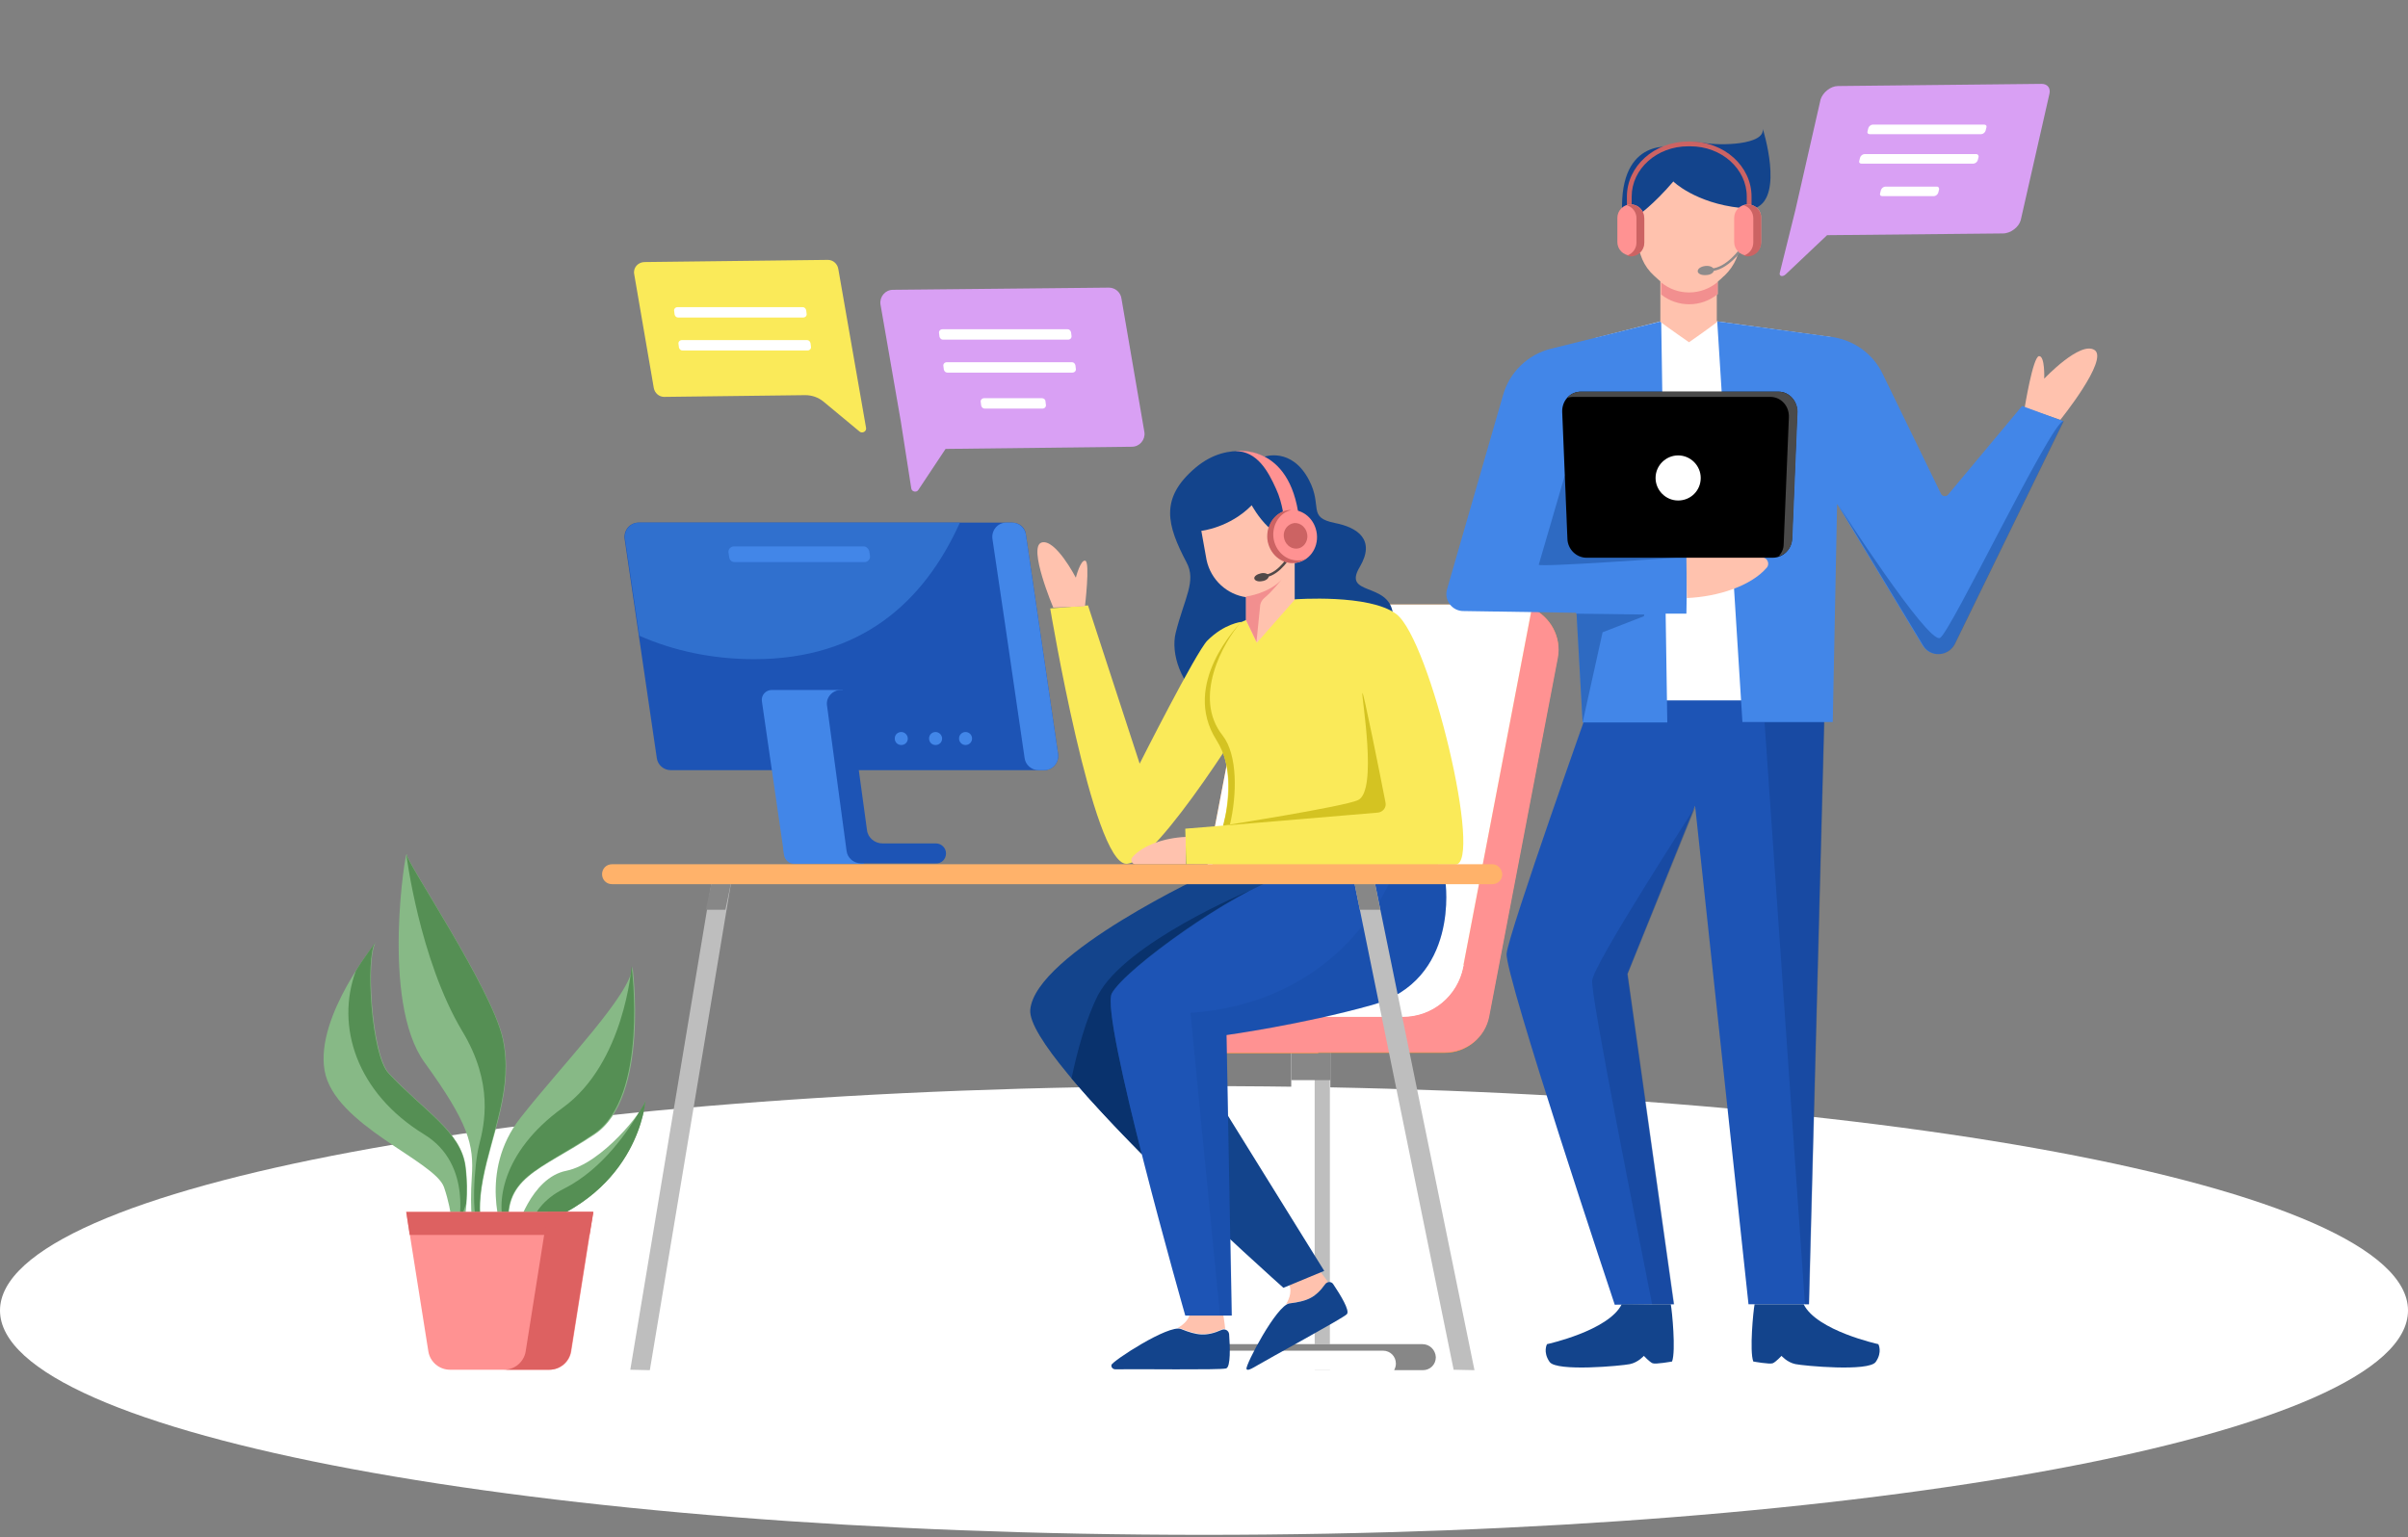 <?xml version="1.0" encoding="UTF-8"?> <svg xmlns="http://www.w3.org/2000/svg" width="700" height="447" viewBox="0 0 700 447" fill="none"><rect x="0" y="0" width="700" height="447" fill="#808080" stroke="none"/><g clip-path="url(#clip0)"><path d="M350 446.25C543.3 446.25 700 417.045 700 381.019C700 344.994 543.3 315.789 350 315.789C156.7 315.789 0 344.994 0 381.019C0 417.045 156.7 446.25 350 446.25Z" fill="white"></path><path d="M141.697 359.801C141.697 359.801 137.91 356.272 140.435 342.911C142.96 329.55 149.398 316.566 146.242 302.071C143.086 287.575 118.218 250.769 118.218 248.374C118.091 245.979 110.517 291.104 123.393 308.877C136.269 326.65 137.784 332.827 137.153 342.154C136.522 351.482 137.279 359.045 138.668 361.188L141.697 359.801Z" fill="#87B986"></path><path d="M139.299 332.828C137.785 338.752 136.901 353.878 139.299 357.408C139.552 357.786 139.804 357.534 140.183 356.904C139.426 354.383 138.921 350.097 140.309 342.786C142.834 329.425 149.272 316.442 146.116 301.946C142.96 287.45 118.092 250.644 118.092 248.249C118.092 248.249 121.879 278.879 134.376 299.803C143.591 315.055 140.814 326.904 139.299 332.828Z" fill="#558F54"></path><path d="M146.241 358.921C146.241 358.921 138.919 340.769 151.291 325.013C163.662 309.257 183.481 289.089 183.859 281.022C183.859 281.022 188.909 319.089 172.877 329.803C156.845 340.517 145.484 342.282 148.261 358.794L146.241 358.921Z" fill="#87B986"></path><path d="M163.535 322.114C145.609 335.097 144.094 350.223 146.872 357.156C147.124 357.66 147.503 358.038 148.008 358.164C145.609 342.156 156.844 340.391 172.624 329.677C188.656 318.963 183.606 280.896 183.606 280.896C183.606 280.896 181.586 309.131 163.535 322.114Z" fill="#558F54"></path><path d="M134.249 359.299C134.249 359.299 136.648 349.719 135.385 339.257C134.123 328.921 123.267 322.996 113.042 312.03C107.866 306.358 106.225 276.484 109.507 273.711C109.507 273.711 91.582 295.392 94.359 311.274C97.136 327.156 126.422 337.492 129.073 345.181C131.724 352.87 131.598 359.299 131.598 359.299H134.249Z" fill="#87B986"></path><path d="M103.447 282.282C97.514 298.291 103.573 317.702 123.266 329.803C137.783 338.626 133.112 357.156 133.112 357.156L135.511 349.845C135.763 346.694 135.763 343.038 135.258 339.257C133.996 328.921 123.139 322.996 112.914 312.03C107.865 306.61 106.224 278.627 109.001 274.089C108.37 275.224 105.971 278.123 103.447 282.282Z" fill="#558F54"></path><path d="M109.127 274.089C109.379 273.837 109.506 273.711 109.506 273.711C109.379 273.837 109.253 273.963 109.127 274.089Z" fill="#49B4D6"></path><path d="M150.029 358.038C150.029 358.038 154.195 342.408 164.673 340.391C175.024 338.248 187.016 322.996 187.647 319.971C187.521 319.971 185.754 348.962 150.029 358.038Z" fill="#87B986"></path><path d="M164.041 345.559C157.729 348.71 155.078 352.996 154.068 356.903C186.006 346.693 187.647 319.971 187.647 319.971C187.521 320.601 186.89 321.61 186.006 322.996C182.85 328.416 175.276 339.887 164.041 345.559Z" fill="#558F54"></path><path d="M172.497 352.366H118.09L124.528 392.954C125.033 395.979 127.684 398.248 130.84 398.248H159.747C162.903 398.248 165.554 395.979 166.059 392.954L172.497 352.366Z" fill="#FF9292"></path><path d="M171.361 359.047L172.497 352.366H118.09L119.1 359.047H171.361Z" fill="#DD6161"></path><path d="M159.244 352.366L152.806 392.954C152.301 395.979 149.65 398.248 146.494 398.248H159.623C162.778 398.248 165.429 395.979 165.934 392.954L172.372 352.366H159.244Z" fill="#DD6161"></path><path d="M386.721 305.853H375.359V398.373H386.721V305.853Z" fill="white"></path><path d="M386.594 305.853H382.176V398.373H386.594V305.853Z" fill="#BEBEBE"></path><path d="M413.482 390.811H351.627C349.481 390.811 347.84 392.449 347.84 394.592C347.84 396.735 349.481 398.374 351.627 398.374H413.482C415.628 398.374 417.269 396.735 417.269 394.592C417.269 392.449 415.628 390.811 413.482 390.811Z" fill="white"></path><path d="M413.481 390.811H351.626C350.237 390.811 349.101 391.567 348.344 392.702H401.994C404.14 392.702 405.781 394.34 405.781 396.483C405.781 397.239 405.528 397.87 405.276 398.374H413.607C415.753 398.374 417.394 396.735 417.394 394.592C417.268 392.449 415.627 390.811 413.481 390.811Z" fill="#878787"></path><path d="M386.721 305.853H375.359V314.046H386.721V305.853Z" fill="#878787"></path><path d="M445.293 176.905C443.652 176.149 441.884 175.771 439.991 175.771H376.242C370.056 175.771 364.628 180.182 363.492 186.359L343.547 290.601C343.168 292.24 343.295 294.005 343.547 295.517V295.643H325.874C322.971 295.643 320.572 298.038 320.572 300.938C320.572 303.837 322.971 306.232 325.874 306.232H383.185V306.106H420.046C426.231 306.106 431.659 301.694 432.795 295.517L452.741 191.275C454.003 185.098 450.595 179.3 445.293 176.905Z" fill="#FF9933"></path><path d="M452.867 191.275L432.922 295.518C431.785 301.568 426.357 305.98 420.172 305.98H383.185V306.106H325.874C322.971 306.106 320.572 303.711 320.572 300.812C320.572 297.912 322.971 295.518 325.874 295.518H343.547V295.392C343.673 295.392 343.926 295.392 344.052 295.392H407.801C416.385 295.392 423.706 289.341 425.348 280.896L445.293 176.779C450.595 179.3 454.003 185.098 452.867 191.275Z" fill="#FF9292"></path><path d="M425.473 280.518L425.347 281.148C423.706 289.593 416.384 295.643 407.8 295.643H344.051C343.925 295.643 343.673 295.643 343.546 295.643V295.77H325.873C323.222 295.77 321.076 297.66 320.698 300.181V285.938V285.812C320.319 283.039 322.717 280.518 325.495 280.518H425.473Z" fill="white"></path><path d="M445.291 176.905L425.346 281.022C423.705 289.467 416.383 295.517 407.799 295.517H344.051C343.924 295.517 343.672 295.517 343.546 295.517C343.293 294.005 343.167 292.24 343.546 290.601L363.491 186.359C364.627 180.308 370.055 175.771 376.241 175.771H439.989C442.009 175.897 443.776 176.275 445.291 176.905Z" fill="white"></path><path d="M294.189 151.947H185.627C183.102 151.947 181.209 154.216 181.587 156.737L190.929 220.392C191.181 222.409 192.949 223.921 194.968 223.921H303.531C306.055 223.921 307.949 221.653 307.57 219.132L298.229 155.477C298.103 153.46 296.335 151.947 294.189 151.947Z" fill="#1D54B5"></path><path d="M279.042 151.947H185.754C183.229 151.947 181.336 154.216 181.714 156.737L185.88 184.846C195.853 189.258 207.214 191.653 219.206 191.653C250.26 191.653 268.564 175.14 279.042 151.947Z" fill="#3070CE"></path><path d="M244.959 200.602H231.073H224.382C222.615 200.602 221.226 202.115 221.479 203.88L227.664 246.61C227.664 246.736 227.664 246.862 227.664 246.988L227.917 248.627C228.169 250.014 229.306 251.148 230.82 251.148H237.511H251.144L244.959 200.602Z" fill="#4286E8"></path><path d="M275.002 248.123C275.002 246.484 273.613 245.224 272.098 245.224H256.571C254.299 245.224 252.279 243.585 252.027 241.316L247.482 208.039H250.133C251.9 208.039 253.289 206.527 253.037 204.762L252.784 203.123C252.532 201.737 251.396 200.602 249.881 200.602H244.453C242.054 200.602 240.034 202.745 240.413 205.14L246.094 247.367C246.346 249.509 248.24 251.022 250.259 251.022H271.972C273.739 251.148 275.002 249.762 275.002 248.123Z" fill="#1D54B5"></path><path d="M263.893 214.72C263.893 215.854 263.009 216.611 261.999 216.611C260.863 216.611 260.105 215.728 260.105 214.72C260.105 213.585 260.989 212.829 261.999 212.829C263.009 212.829 263.893 213.711 263.893 214.72Z" fill="#4286E8"></path><path d="M273.867 214.72C273.867 215.854 272.983 216.611 271.974 216.611C270.837 216.611 270.08 215.728 270.08 214.72C270.08 213.585 270.964 212.829 271.974 212.829C272.983 212.829 273.867 213.711 273.867 214.72Z" fill="#4286E8"></path><path d="M280.683 216.611C281.728 216.611 282.576 215.764 282.576 214.72C282.576 213.676 281.728 212.829 280.683 212.829C279.637 212.829 278.789 213.676 278.789 214.72C278.789 215.764 279.637 216.611 280.683 216.611Z" fill="#4286E8"></path><path d="M292.168 181.443L297.849 220.392C298.101 222.409 299.868 223.921 301.888 223.921H303.529C306.054 223.921 307.947 221.653 307.569 219.132L298.227 155.477C297.975 153.46 296.208 151.947 294.188 151.947H292.547C290.022 151.947 288.129 154.216 288.507 156.737L292.168 181.443Z" fill="#4286E8"></path><path d="M251.143 158.88H213.273C212.389 158.88 211.632 159.762 211.758 160.645L212.01 162.157C212.137 162.914 212.768 163.418 213.525 163.418H251.396C252.279 163.418 253.037 162.536 252.911 161.653L252.658 160.141C252.406 159.384 251.775 158.88 251.143 158.88Z" fill="#4286E8"></path><path d="M404.896 178.292C403.634 169.09 390.127 173.376 395.302 164.804C399.973 156.863 394.545 153.334 388.107 152.073C379.901 150.435 384.572 147.283 380.533 139.594C375.483 129.889 367.53 132.788 367.53 132.788C367.53 132.788 357.684 127.494 347.585 135.939C336.982 144.888 339.254 152.704 344.934 163.544C347.838 168.964 344.303 173.88 341.778 183.964C338.749 196.064 353.645 220.266 385.582 203.88C398.079 197.451 405.527 183.207 404.896 178.292Z" fill="#13448C"></path><path d="M360.838 180.812C360.838 180.812 355.915 181.317 350.992 186.232C347.71 189.51 331.299 222.03 331.299 222.03L316.277 176.022L305.295 176.905C305.295 176.905 317.666 251.022 327.386 251.148C336.475 251.274 365.509 203.375 365.509 203.375L360.838 180.812Z" fill="#FAEA59"></path><path d="M392.021 200.224L401.615 236.274L344.557 240.938L344.809 251.274C344.809 251.274 410.578 251.526 423.075 251.4C431.28 251.274 415.753 185.981 405.907 178.544C398.08 172.619 376.368 174.258 376.368 174.258L360.967 180.812C360.967 180.812 343.042 198.585 353.772 215.224C362.23 228.333 351.5 253.921 351.5 253.921L387.982 256.064L420.55 256.316L392.021 200.224Z" fill="#FAEA59"></path><path d="M355.539 240.056L357.559 239.678C359.579 231.106 359.831 219.51 355.413 213.837C346.577 202.745 355.666 186.611 360.841 180.812C360.084 181.695 343.168 198.838 353.646 215.224C358.569 223.039 357.433 233.123 355.539 240.056Z" fill="#D4C322"></path><path d="M344.68 243.333C338.621 243.585 332.183 245.728 329.153 249.258C328.522 250.014 329.027 251.274 330.037 251.274H344.68V243.333Z" fill="#FFC2AE"></path><path d="M376.365 162.157V174.384L365.383 186.863L365.256 186.737L362.227 180.435V173.628C356.799 172.872 352.002 168.712 350.739 162.788L349.225 154.342C349.225 154.342 357.43 153.46 363.868 146.906C363.868 146.906 365.761 150.435 368.665 153.208C370.685 155.225 373.462 155.729 374.598 156.863C375.986 158.25 376.491 160.141 376.365 162.157Z" fill="#FFC2AE"></path><path d="M373.337 151.569C373.337 151.569 372.958 146.401 370.938 142.115C368.666 137.073 365.51 131.149 359.072 131.149C359.072 131.149 374.978 128.628 377.629 150.687L373.337 151.569Z" fill="#FF9292"></path><path d="M368.034 167.829L367.908 167.073C371.948 166.443 374.851 161.023 374.851 161.023L375.482 161.401C375.356 161.653 372.326 167.073 368.034 167.829Z" fill="#504848"></path><path d="M368.793 167.451C368.667 166.821 367.657 166.443 366.521 166.695C365.385 166.947 364.501 167.577 364.627 168.208C364.753 168.838 365.763 169.216 366.899 168.964C368.036 168.838 368.919 168.081 368.793 167.451Z" fill="#504848"></path><path d="M382.803 155.225C382.298 150.939 378.764 147.914 374.85 148.292C370.937 148.67 368.16 152.452 368.538 156.737C369.043 161.023 372.578 164.048 376.491 163.67C380.405 163.292 383.308 159.511 382.803 155.225Z" fill="#FF9292"></path><path d="M377.879 162.913C374.092 163.291 370.684 160.392 370.179 156.233C369.8 152.451 372.072 149.048 375.354 148.292C375.102 148.292 374.976 148.292 374.723 148.292C370.81 148.67 368.033 152.451 368.411 156.737C368.916 161.022 372.451 164.048 376.364 163.67C377.627 163.543 378.637 163.039 379.646 162.409C379.142 162.661 378.51 162.913 377.879 162.913Z" fill="#CC6363"></path><path d="M380.026 155.477C379.774 153.46 378.133 151.948 376.239 152.074C374.345 152.326 372.957 154.091 373.209 156.107C373.462 158.124 375.103 159.637 376.996 159.511C378.89 159.385 380.279 157.494 380.026 155.477Z" fill="#CC6363"></path><path d="M372.706 168.333C372.201 168.964 369.676 172.115 367.53 173.88C366.647 174.636 366.268 175.644 366.268 176.653L365.258 186.611L362.229 180.308V173.502L362.355 173.375C362.355 173.502 369.298 172.367 372.706 168.333Z" fill="#F28F8F"></path><path d="M315.395 176.275C315.395 176.275 316.909 163.544 315.521 163.04C314.132 162.536 312.744 167.956 312.744 167.956C312.744 167.956 306.811 156.485 302.771 157.746C298.732 159.006 306.179 176.653 306.179 176.653L315.395 176.275Z" fill="#FFC2AE"></path><path d="M355.537 240.056L400.477 236.274C401.992 236.148 403.128 234.762 402.749 233.249C401.108 224.804 396.311 200.855 396.059 201.485C395.68 202.367 400.603 229.846 394.796 232.619C390.883 234.51 355.537 240.056 355.537 240.056Z" fill="#D4C322"></path><path d="M386.087 372.786C385.708 372.912 385.456 373.038 385.203 373.416C382.3 377.45 379.775 378.332 374.726 378.962C374.473 378.962 374.094 379.088 373.842 379.214C374.221 378.584 375.862 375.937 374.726 373.416C373.463 370.643 371.822 368.626 371.822 368.626L379.144 364.214C379.27 364.34 383.815 369.508 386.087 372.786Z" fill="#FFC2AE"></path><path d="M391.514 382.113C390.251 383.374 369.296 394.718 364.373 397.617C363.742 397.996 362.48 398.626 362.353 397.996C361.975 396.987 371.063 379.466 374.851 378.962C379.9 378.332 382.425 377.323 385.202 373.416C385.833 372.534 387.095 372.534 387.6 373.416C389.62 376.441 392.523 381.105 391.514 382.113Z" fill="#13448C"></path><path d="M351.625 253.795C351.625 253.795 300.878 277.24 299.489 293.627C298.353 308.122 373.085 374.424 373.085 374.424L384.951 369.508L344.05 303.585C344.05 303.585 387.475 282.282 398.079 256.568L351.625 253.795Z" fill="#13448C"></path><path d="M319.181 289.341C315.772 296.022 313.248 305.223 311.48 313.543C317.287 320.349 324.483 328.038 331.931 335.601C326.376 313.795 321.453 291.862 323.22 288.711C326.502 282.787 347.962 266.778 363.237 258.963C363.237 258.963 327.26 273.963 319.181 289.341Z" fill="#09326D"></path><path d="M356.167 386.399C355.788 386.273 355.536 386.273 355.157 386.525C350.739 388.542 348.088 388.163 343.291 386.273C343.039 386.147 342.66 386.147 342.281 386.147C342.912 385.768 345.69 384.256 345.942 381.609C346.195 378.584 345.816 376.063 345.816 376.063L354.4 375.811C354.4 375.685 355.788 382.491 356.167 386.399Z" fill="#FFC2AE"></path><path d="M356.42 397.869C354.652 398.373 330.037 397.995 324.23 398.121C323.472 398.121 322.967 397.491 323.094 396.861C323.346 395.726 339.757 385.012 343.291 386.399C347.962 388.289 350.613 388.668 355.157 386.651C356.041 386.273 357.177 386.777 357.303 387.911C357.556 391.315 357.808 397.491 356.42 397.869Z" fill="#13448C"></path><path d="M420.17 256.316C420.17 256.316 424.462 285.055 398.71 292.24C378.386 297.912 356.547 300.937 356.547 300.937L358.062 382.491H344.555C344.555 382.491 319.686 295.391 323.221 288.837C327.26 281.526 358.819 259.089 372.453 255.055L420.17 256.316Z" fill="#1D54B5"></path><path opacity="0.13" d="M356.548 300.937C356.548 300.937 378.387 298.038 398.71 292.24C424.462 284.929 420.17 256.316 420.17 256.316L404.265 255.938C399.468 266.274 383.941 291.736 346.07 294.509L354.654 382.491H358.189L356.548 300.937Z" fill="#0E367C"></path><path d="M188.907 398.374L183.227 398.248L206.833 256.694H212.513L188.907 398.374Z" fill="#BEBEBE"></path><path d="M422.569 398.248L428.628 398.374L399.341 255.056L393.408 255.182L422.569 398.248Z" fill="#BEBEBE"></path><path d="M210.872 264.509L212.513 256.694H206.832L205.191 264.509H210.872Z" fill="#878787"></path><path d="M401.235 264.509L399.341 255.056L393.408 255.182L395.302 264.509H401.235Z" fill="#878787"></path><path d="M433.804 251.274H177.925C176.284 251.274 175.021 252.535 175.021 254.173C175.021 255.812 176.284 257.072 177.925 257.072H433.804C435.445 257.072 436.707 255.812 436.707 254.173C436.581 252.535 435.319 251.274 433.804 251.274Z" fill="#FFB26A"></path><path d="M332.691 125.729L326 86.78C325.748 85.015 324.233 83.628 322.339 83.628L259.601 84.259C257.328 84.259 255.687 86.275 255.94 88.418L261.873 122.578L264.902 141.989C265.029 142.998 266.417 143.25 266.922 142.493L274.875 130.519L329.03 129.889C331.302 129.889 332.943 127.872 332.691 125.729Z" fill="#D9A0F4"></path><path d="M310.346 95.729H273.99C273.359 95.729 272.854 96.233 272.98 96.864L273.107 97.872C273.233 98.376 273.612 98.754 274.117 98.754H310.472C311.103 98.754 311.608 98.25 311.482 97.62L311.356 96.612C311.23 96.107 310.851 95.729 310.346 95.729Z" fill="white"></path><path d="M311.608 105.309H275.252C274.621 105.309 274.116 105.813 274.242 106.444L274.368 107.452C274.495 107.956 274.873 108.334 275.378 108.334H311.734C312.365 108.334 312.87 107.83 312.744 107.2L312.618 106.191C312.491 105.687 312.113 105.309 311.608 105.309Z" fill="white"></path><path d="M302.899 115.771H286.109C285.478 115.771 284.973 116.275 285.1 116.905L285.226 117.914C285.352 118.418 285.731 118.796 286.236 118.796H303.025C303.656 118.796 304.161 118.292 304.035 117.662L303.909 116.653C303.909 116.149 303.404 115.771 302.899 115.771Z" fill="white"></path><path d="M587.432 63.965L595.764 27.284C596.142 25.646 595.259 24.385 593.491 24.385L534.287 25.015C532.141 25.015 529.869 26.906 529.238 28.923L521.916 61.066L517.372 79.343C517.119 80.351 518.255 80.603 519.139 79.721L531.131 68.376L582.257 67.872C584.529 67.872 586.927 65.981 587.432 63.965Z" fill="#D9A0F4"></path><path d="M576.827 36.234H544.385C543.88 36.234 543.249 36.738 543.123 37.242L542.87 38.25C542.744 38.629 542.996 39.007 543.501 39.007H575.944C576.449 39.007 577.08 38.502 577.206 37.998L577.458 36.99C577.585 36.612 577.332 36.234 576.827 36.234Z" fill="white"></path><path d="M574.555 44.805H541.986C541.482 44.805 540.85 45.309 540.724 45.814L540.472 46.822C540.345 47.2 540.598 47.578 541.103 47.578H573.671C574.176 47.578 574.808 47.074 574.934 46.57L575.186 45.562C575.186 45.183 574.934 44.805 574.555 44.805Z" fill="white"></path><path d="M563.069 54.258H548.047C547.542 54.258 546.911 54.763 546.785 55.267L546.532 56.275C546.406 56.654 546.658 57.032 547.163 57.032H562.185C562.69 57.032 563.321 56.527 563.448 56.023L563.7 55.015C563.7 54.511 563.448 54.258 563.069 54.258Z" fill="white"></path><path d="M249.879 125.477C250.637 126.107 251.899 125.477 251.773 124.468L243.694 78.208C243.441 76.696 242.179 75.561 240.664 75.561L187.393 76.192C185.499 76.192 183.984 77.83 184.363 79.721L190.044 112.746C190.296 114.258 191.559 115.393 193.073 115.393L234.1 114.889C235.993 114.889 237.887 115.519 239.402 116.779L249.879 125.477Z" fill="#FAEA59"></path><path d="M233.342 89.301H196.986C196.355 89.301 195.85 89.805 195.977 90.435L196.103 91.444C196.229 91.948 196.608 92.326 197.113 92.326H233.468C234.1 92.326 234.604 91.822 234.478 91.192L234.352 90.183C234.226 89.679 233.847 89.301 233.342 89.301Z" fill="white"></path><path d="M234.604 98.881H198.248C197.617 98.881 197.112 99.385 197.238 100.015L197.364 101.023C197.491 101.528 197.869 101.906 198.374 101.906H234.73C235.361 101.906 235.866 101.402 235.74 100.771L235.614 99.763C235.488 99.259 235.109 98.881 234.604 98.881Z" fill="white"></path><path d="M530.502 202.746L530.25 210.056L525.832 379.215H508.285L492.758 234.258L473.065 283.165L486.573 379.215H480.135L469.405 379.341C469.405 379.341 437.341 283.417 437.972 277.241C438.603 271.064 462.714 203.25 462.714 203.25L530.502 202.746Z" fill="#1D54B5"></path><path d="M532.271 97.999L499.324 93.461L498.566 93.335L482.787 93.461H482.661L463.852 98.251V203.628H532.271V97.999Z" fill="white"></path><path d="M588.57 118.545C588.57 118.545 590.969 103.671 592.736 103.545C594.503 103.419 594.251 110.099 594.251 110.099C594.251 110.099 604.728 99.007 608.894 101.78C613.06 104.553 598.922 122.074 598.922 122.074L588.57 118.545Z" fill="#FFC2AE"></path><path d="M482.912 93.587L484.679 210.056H460.063L458.296 178.166L425.601 177.662C422.193 177.788 419.668 174.51 420.678 171.233L436.962 114.763C438.856 108.208 444.158 103.04 450.848 101.402L482.786 93.461L482.912 93.587Z" fill="#4286E8"></path><path d="M599.807 122.452L568.122 187.367C566.102 191.023 560.926 191.149 558.78 187.493L534.038 146.527L532.776 209.93H506.519L499.197 93.461H499.323L532.776 97.999C539.088 99.007 544.516 102.914 547.293 108.713L564.208 143.502C564.587 144.385 565.849 144.511 566.354 143.754L587.814 118.04L599.807 122.452Z" fill="#4286E8"></path><path d="M458.17 178.418H490.234L490.486 162.031L458.422 161.653L458.17 178.418Z" fill="#4286E8"></path><path d="M490.359 173.88C499.448 173.502 509.041 170.351 513.586 165.057C514.596 163.922 513.712 162.032 512.197 162.032H490.232L490.359 173.88Z" fill="#FFC2AE"></path><path opacity="0.41" d="M477.863 179.174L477.99 178.67L458.297 178.418L460.064 210.056L465.871 183.838L477.863 179.174Z" fill="#13448C"></path><path opacity="0.32" d="M530.375 210.056L525.957 379.215H524.695L512.955 210.056H530.375Z" fill="#0E367C"></path><path opacity="0.41" d="M490.485 161.906C490.485 161.906 446.934 165.057 447.313 164.174L454.887 138.208L455.013 138.586L455.771 156.738C455.771 159.259 488.213 161.275 490.485 161.906Z" fill="#13448C"></path><path opacity="0.41" d="M568.246 187.368L599.931 122.452H599.805C596.397 122.452 566.984 183.965 563.954 185.477C560.42 187.242 534.289 146.654 534.289 146.654L559.031 187.62C561.051 191.149 566.227 191.023 568.246 187.368Z" fill="#13448C"></path><path d="M471.424 379.215C467.637 386.904 449.712 390.811 449.712 390.811C449.712 390.811 448.45 393.08 450.469 395.979C452.489 398.879 471.424 397.114 473.823 396.61C476.221 396.105 477.862 394.215 477.862 394.215C477.862 394.215 479.503 395.979 480.387 396.358C481.271 396.736 486.068 395.853 486.068 395.853C487.204 392.828 486.068 381.106 485.689 379.215H471.424Z" fill="#13448C"></path><path d="M524.319 379.215C528.106 386.904 546.031 390.811 546.031 390.811C546.031 390.811 547.294 393.08 545.274 395.979C543.254 398.879 524.319 397.114 521.92 396.61C519.522 396.105 517.881 394.215 517.881 394.215C517.881 394.215 516.24 395.979 515.356 396.358C514.472 396.736 509.676 395.853 509.676 395.853C508.539 392.828 509.676 381.106 510.054 379.215H524.319Z" fill="#13448C"></path><path opacity="0.32" d="M473.193 283.165L486.7 379.215H480.262C476.223 358.542 462.337 289.341 462.842 285.056C463.473 279.888 492.128 235.77 493.012 234.258L473.193 283.165Z" fill="#0E367C"></path><path fill-rule="evenodd" clip-rule="evenodd" d="M499.199 93.587C496.8 95.478 490.994 99.511 490.994 99.511C490.994 99.511 485.187 95.478 482.662 93.587V79.721H499.073V93.587H499.199Z" fill="#FFC2AE"></path><path fill-rule="evenodd" clip-rule="evenodd" d="M499.325 79.721V85.52C494.528 89.427 487.711 89.427 482.914 85.646V79.721H499.325Z" fill="#FFC2AE"></path><path fill-rule="evenodd" clip-rule="evenodd" d="M472.815 70.772H509.802L510.433 60.436C518.639 57.032 512.453 37.495 512.453 37.495C512.958 42.159 500.208 42.411 495.159 41.528C490.109 40.772 486.701 42.789 486.701 42.789C486.701 42.789 470.669 39.386 471.553 61.822C471.679 65.226 472.058 68.125 472.815 70.772Z" fill="#13448C"></path><path fill-rule="evenodd" clip-rule="evenodd" d="M505.888 60.436V69.638C505.888 73.545 504.247 77.327 501.343 80.1C500.839 80.478 500.46 80.982 499.955 81.36C495.032 86.024 487.205 86.024 482.156 81.36L480.767 80.1C477.864 77.453 476.223 73.671 476.223 69.638V62.579C476.223 62.579 480.515 59.68 486.448 52.747C486.321 52.747 492.886 59.05 505.888 60.436Z" fill="#FFC2AE"></path><path fill-rule="evenodd" clip-rule="evenodd" d="M499.323 81.99V85.52C494.526 89.427 487.709 89.427 482.912 85.646V82.117C487.583 86.024 494.526 86.024 499.323 81.99Z" fill="#F28F8F"></path><path fill-rule="evenodd" clip-rule="evenodd" d="M479.884 71.78C482.787 67.243 477.864 62.327 473.32 65.226C472.941 65.478 472.689 65.73 472.436 66.108C469.533 70.646 474.456 75.562 479 72.663C479.379 72.537 479.631 72.159 479.884 71.78Z" fill="#FFC2AE"></path><path fill-rule="evenodd" clip-rule="evenodd" d="M509.422 71.781C512.2 67.243 507.655 62.579 503.237 64.974C502.606 65.352 502.101 65.856 501.848 66.361C499.45 70.898 504.121 75.436 508.665 72.537C508.791 72.537 509.17 72.159 509.422 71.781Z" fill="#FFC2AE"></path><path d="M509.295 62.074H507.78V57.158C507.78 49.091 500.459 42.537 491.37 42.537H490.739C481.65 42.537 474.328 49.091 474.328 57.158V62.074H472.939V57.158C472.939 48.335 480.892 41.15 490.739 41.15H491.37C501.216 41.15 509.169 48.335 509.169 57.158V62.074H509.295Z" fill="#CC6363"></path><path d="M497.432 78.839V78.082C501.976 77.83 505.889 72.158 505.889 72.158L506.521 72.662C506.268 72.788 502.229 78.587 497.432 78.839Z" fill="#8E8B8B"></path><path d="M498.19 78.461C498.19 77.705 497.054 77.2 495.792 77.326C494.529 77.453 493.52 78.083 493.52 78.839C493.52 79.595 494.656 80.1 495.918 79.974C497.307 79.974 498.316 79.217 498.19 78.461Z" fill="#8E8B8B"></path><path d="M508.036 59.427C505.89 59.427 504.123 61.192 504.123 63.335V70.394C504.123 72.536 505.89 74.301 508.036 74.301C510.182 74.301 511.95 72.536 511.95 70.394V63.335C512.076 61.192 510.309 59.427 508.036 59.427Z" fill="#FF9292"></path><path d="M508.035 59.427C507.656 59.427 507.277 59.553 506.898 59.679C508.54 60.184 509.676 61.696 509.676 63.461V70.52C509.676 72.284 508.54 73.797 506.898 74.301C507.277 74.427 507.656 74.553 508.035 74.553C510.181 74.553 511.948 72.788 511.948 70.646V63.587C512.074 61.192 510.307 59.427 508.035 59.427Z" fill="#CC6363"></path><path d="M474.077 59.427C471.931 59.427 470.164 61.192 470.164 63.335V70.394C470.164 72.536 471.931 74.301 474.077 74.301C476.223 74.301 477.991 72.536 477.991 70.394V63.335C477.991 61.192 476.223 59.427 474.077 59.427Z" fill="#FF9292"></path><path d="M474.078 59.427C473.699 59.427 473.32 59.553 472.941 59.679C474.582 60.184 475.719 61.696 475.719 63.461V70.52C475.719 72.284 474.582 73.797 472.941 74.301C473.32 74.427 473.699 74.553 474.078 74.553C476.224 74.553 477.991 72.788 477.991 70.646V63.587C477.991 61.192 476.224 59.427 474.078 59.427Z" fill="#CC6363"></path><path d="M516.995 113.881H459.558C456.402 113.881 454.004 116.528 454.13 119.805L455.645 156.738C455.771 159.763 458.296 162.158 461.199 162.158H515.354C518.257 162.158 520.782 159.763 520.908 156.738L522.423 119.805C522.549 116.654 520.151 113.881 516.995 113.881Z" fill="black"></path><path d="M516.995 113.881H459.558C458.043 113.881 456.528 114.511 455.645 115.646C456.149 115.519 456.654 115.393 457.159 115.393H514.596C517.752 115.393 520.151 118.04 520.024 121.318L518.51 158.25C518.51 159.637 517.878 160.897 516.995 161.78C519.267 161.149 520.908 159.133 521.034 156.612L522.549 119.679C522.549 116.654 520.151 113.881 516.995 113.881Z" fill="#4A4A4A"></path><path d="M494.398 138.964C494.398 135.435 491.495 132.41 487.834 132.41C484.299 132.41 481.27 135.309 481.27 138.964C481.27 142.494 484.173 145.519 487.834 145.519C491.495 145.519 494.398 142.62 494.398 138.964Z" fill="white"></path></g><defs><clipPath id="clip0"><rect width="700" height="446.25" fill="white"></rect></clipPath></defs></svg> 